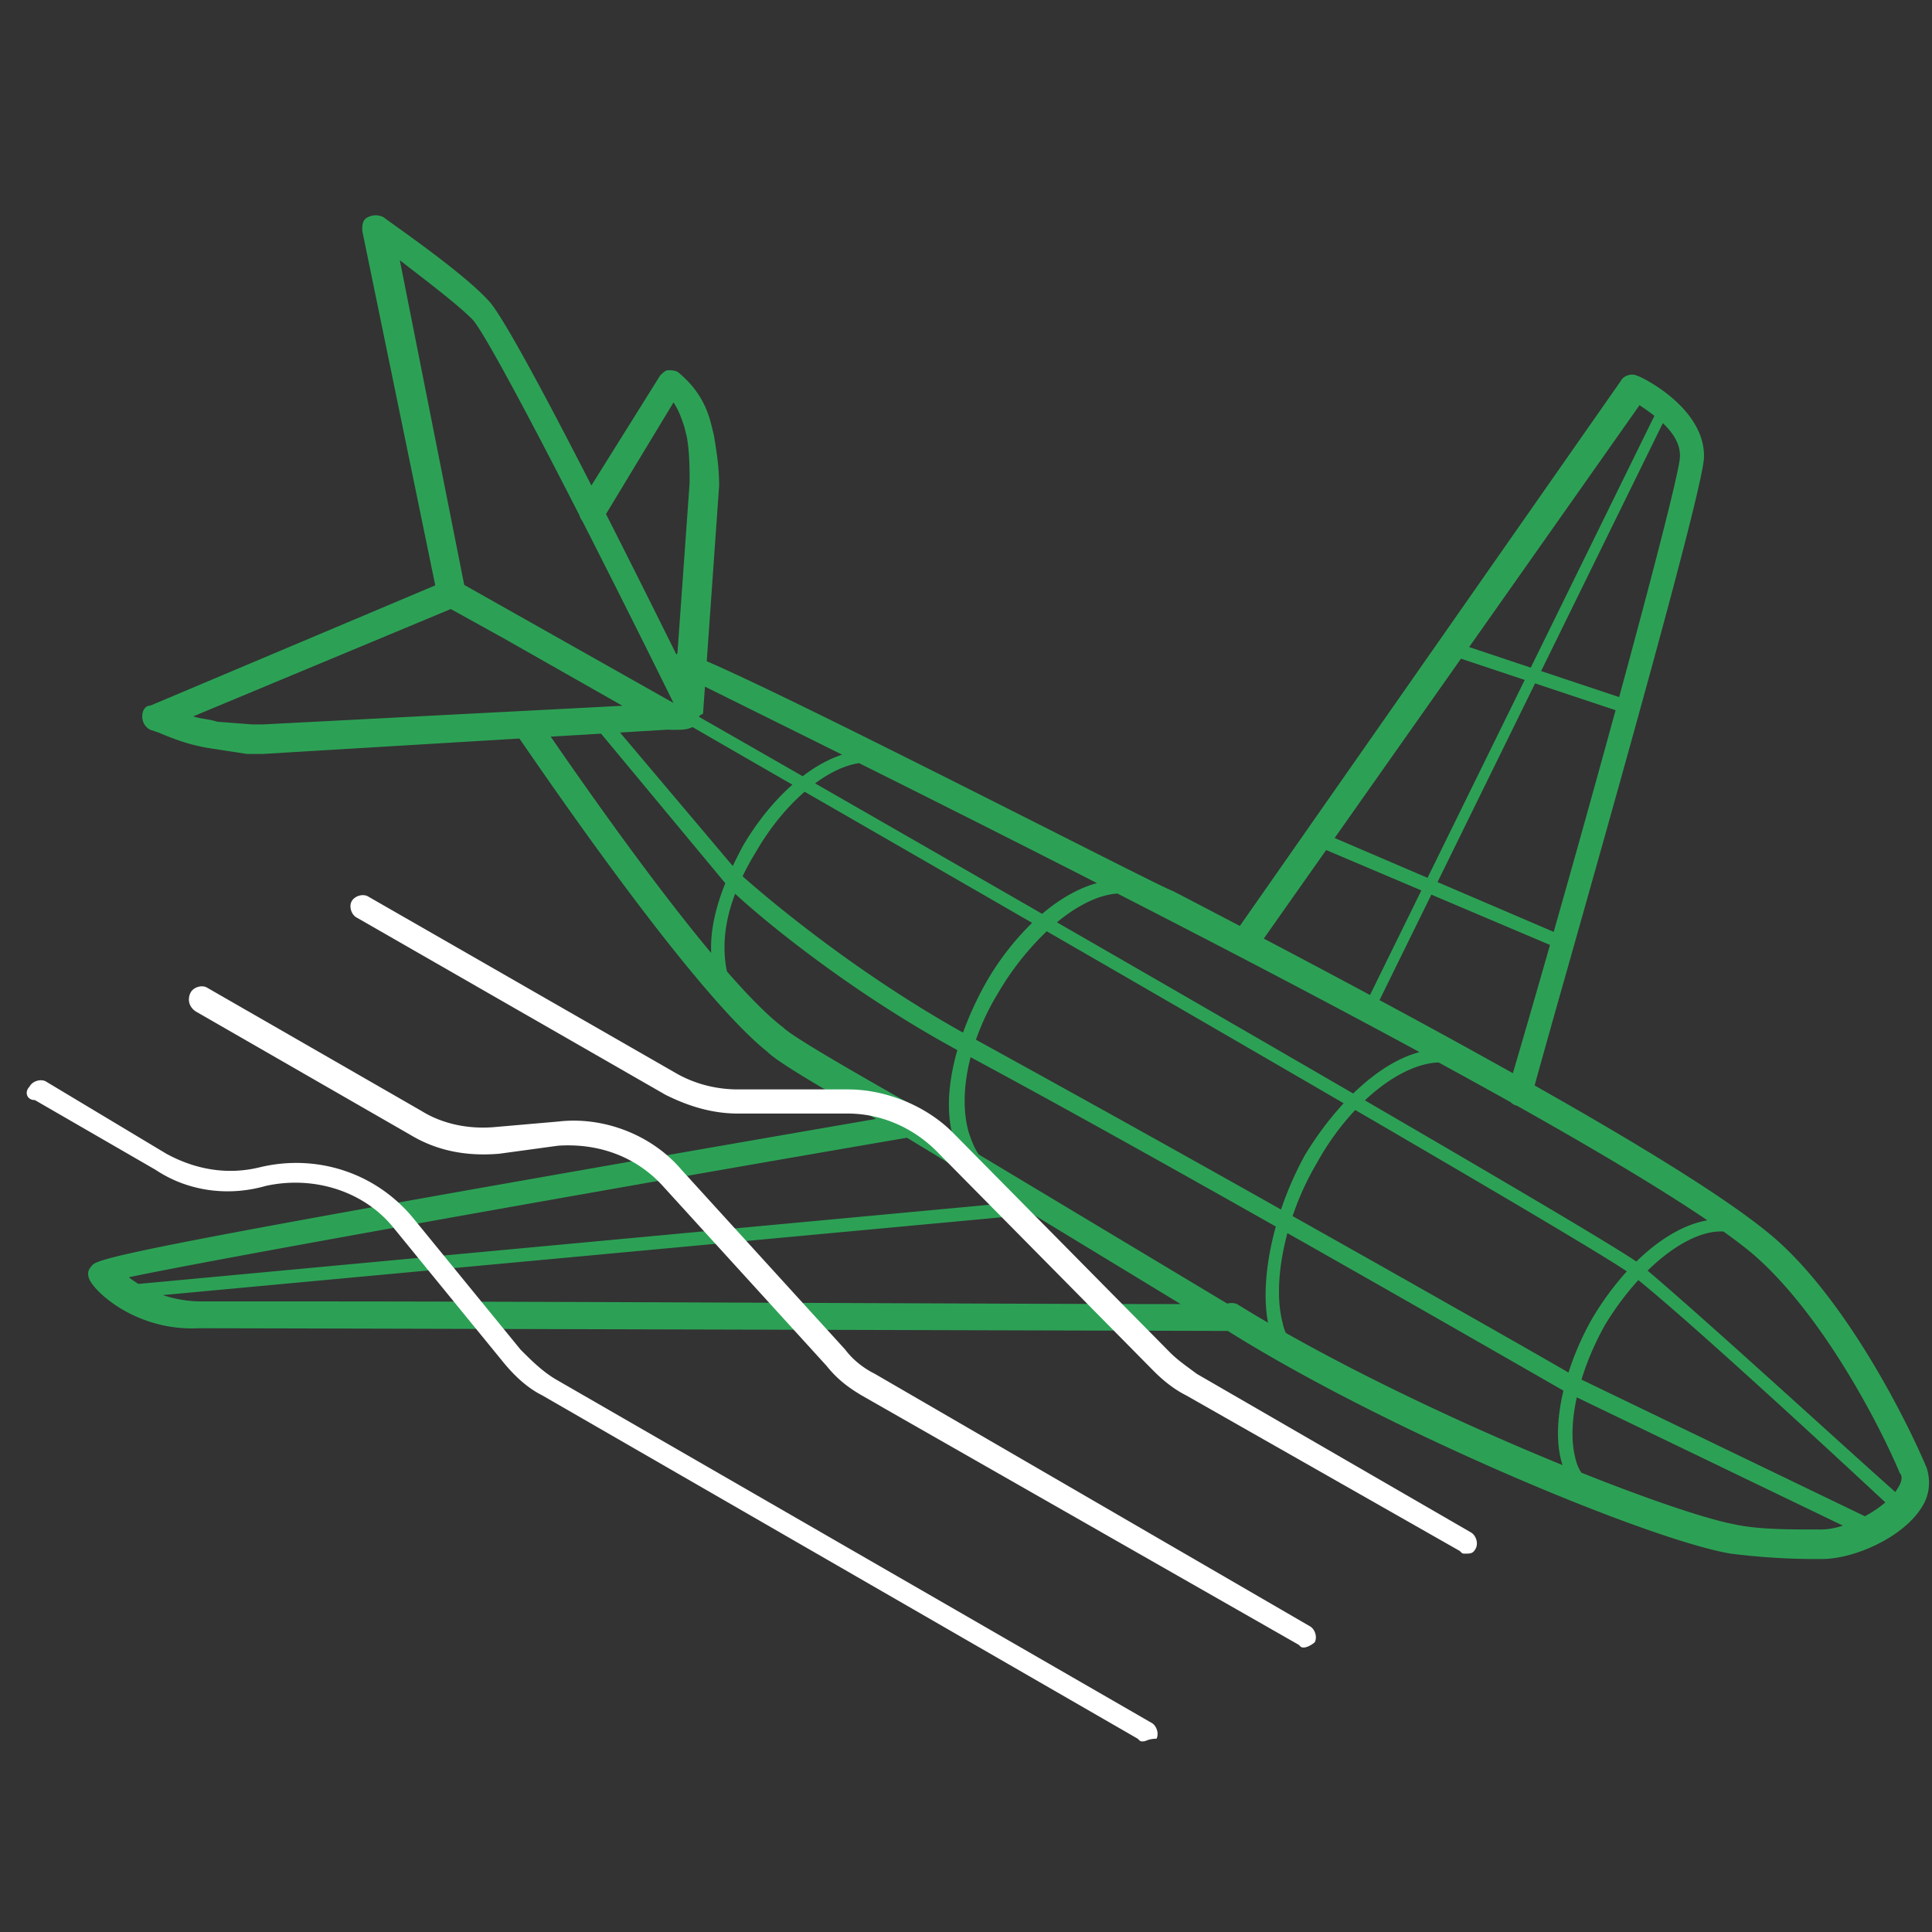 <svg width="72" height="72" fill="none" xmlns="http://www.w3.org/2000/svg"><rect width="100%" height="100%" fill="#333333" stroke="none"/><path fill-rule="evenodd" clip-rule="evenodd" d="M25.1 27.198c-.084 0-.15 0-.215-.007a.576.576 0 01-.084.006l-1.695.102 4.203 4.975c.121-.257.253-.516.392-.774.54-.912 1.172-1.676 1.83-2.257a2685.256 2685.256 0 01-3.727-2.149l-.004.004c-.2.1-.4.1-.7.1zm-1.902-.896l-4.438-2.52-1.96-1.085-9.6 4c.15.05.3.075.45.1.15.025.3.05.45.1l1.3.1h.4l9.738-.505h.008l3.652-.19zm6.716 2.626a5739.991 5739.991 0 00-3.863-2.213.343.343 0 00.013-.038c.045-.03.09-.058.136-.08l.071-1.008 1.373.68c.98.486 2.254 1.117 3.74 1.856-.48.155-.979.427-1.47.803zm-3.576-4.286c2.354 1.016 8.506 4.122 12.815 6.298 2.564 1.295 4.475 2.26 4.548 2.26.858.447 1.693.882 2.504 1.308L60.4 14.2c.1-.2.4-.3.6-.2.1 0 2.6 1.2 2.5 3.1-.146 1.53-3.373 12.943-5.19 19.367a601.066 601.066 0 00-1.12 3.985c4.596 2.596 7.599 4.507 9.01 5.748 2.6 2.3 4.8 6.6 5.6 8.5.1.3.2.9-.2 1.5-.7 1.1-2.5 1.9-3.7 1.9h-.3c-1.2 0-2.3-.1-3.1-.2-2.974-.495-12.728-4.528-18.742-8.3-.388 0-3.268-.009-7.293-.02h-.016C27.81 49.551 9.186 49.5 7.4 49.5c-2.1.1-3.6-1.1-4-1.7-.2-.3-.1-.5 0-.6l.001-.001c.197-.295.334-.5 29.244-5.5-2.346-1.338-3.694-2.148-4.044-2.499-2.647-2.117-7.706-9.448-9.067-11.421l-.177-.256-9.556.574h-.6l-1.3-.2c-.7-.1-1.3-.3-2-.6l-.3-.1c-.2-.1-.3-.3-.3-.5s.1-.4.3-.4l10.62-4.482L13.5 8.598c0-.2 0-.4.2-.5.2-.1.4-.1.6 0 .021.022.166.125.39.286.825.59 2.724 1.95 3.51 2.814.471.471 2.016 3.334 3.84 6.894l2.56-4.095c.1-.1.2-.2.3-.2.1 0 .3 0 .4.1.6.5 1 1.1 1.2 1.9l.1.4c.1.6.2 1.2.2 1.9l-.462 6.545zm-1.092-.292l.454-6.353c0-.5 0-1.1-.1-1.7l-.1-.4c-.1-.3-.2-.6-.4-.9l-2.516 4.16a567.868 567.868 0 012.62 5.23.275.275 0 01.042-.037zm-3.545-4.935a602.849 602.849 0 013.399 6.783l-7.8-4.4-2.4-12.1.457.354h.001c.816.63 1.74 1.344 2.242 1.846.341.341 1.799 3.01 3.993 7.305a.61.61 0 00.108.212zM56.518 41.2h-.017a.518.518 0 01-.206-.125 275.84 275.84 0 00-2.682-1.48c-.831.025-1.824.543-2.748 1.412 5.108 2.97 9.206 5.383 10.116 6.008.873-.855 1.801-1.393 2.648-1.537-1.741-1.182-4.229-2.661-7.11-4.278zm4.11 6.18c-1.005-.676-5.078-3.077-10.122-6.014A9.708 9.708 0 0049.1 43.3a10.465 10.465 0 00-.929 2.02c4.94 2.777 9.227 5.215 10.282 5.831.21-.658.498-1.323.847-1.95a10.82 10.82 0 011.328-1.822zM48.602 43.1a12.413 12.413 0 00-.861 1.976 1327.79 1327.79 0 00-11.371-6.329A9.188 9.188 0 0137.2 37a10.537 10.537 0 011.809-2.294 3836.1 3836.1 0 0111.065 6.409A12.075 12.075 0 0048.6 43.1zm-1.055 2.61c-3.829-2.165-8.013-4.503-11.376-6.311-.266 1.029-.295 2.01-.07 2.801.114.339.226.614.375.825l9.261 5.557a.564.564 0 01.365.018c.373.232.759.463 1.154.693-.188-.971-.078-2.255.29-3.584zM36.7 36.7a12.51 12.51 0 00-.811 1.783c-4.176-2.334-7.44-5.14-8.215-5.826.15-.313.325-.632.526-.957.517-.886 1.143-1.636 1.787-2.194a11631.7 11631.7 0 018.478 4.886A10.153 10.153 0 0036.7 36.7zm-1.022 2.434c-4.11-2.238-7.321-4.931-8.282-5.828-.264.697-.396 1.362-.396 1.994 0 .327.032.632.092.905.787.902 1.516 1.646 2.108 2.095.2.2 1.1.8 5 3 .155.078.25.277.238.503l1.117.67a3.12 3.12 0 01-.055-.173c-.238-.892-.158-1.996.178-3.166zM26.5 35.3c0-.763.202-1.566.53-2.385l-4.63-5.574-1.877.112c1.09 1.58 3.687 5.314 5.98 8.061a6.015 6.015 0 01-.003-.214zm30.605 15.86c-1.794-1.029-5.252-3.013-9.127-5.205-.339 1.256-.412 2.47-.178 3.345.026.132.066.257.117.373 3.277 1.852 7.097 3.613 10.317 4.928a4.727 4.727 0 01-.034-.1c-.213-.745-.171-1.687.065-2.677-.196-.111-.596-.34-1.16-.664zM58.7 54.3c-.15-.6-.125-1.375.062-2.225l9.916 4.78A2.66 2.66 0 0167.9 57c-1.3 0-2.4 0-3.3-.2-1.02-.196-3.116-.9-5.668-1.918-.11-.17-.19-.367-.232-.582zm11.562 1.69a4.274 4.274 0 01-.765.516l-10.56-5.092c.2-.657.49-1.343.863-2.014.378-.63.806-1.203 1.257-1.694 2.186 1.773 7.623 6.81 9.205 8.284zM50.428 40.753c.816-.794 1.672-1.335 2.475-1.544-3.598-1.95-7.528-4-11.261-5.91-.689.047-1.478.432-2.254 1.073a3451.94 3451.94 0 0111.04 6.38zm-11.59-6.697c.675-.573 1.377-.967 2.045-1.145a1037.698 1037.698 0 00-8.868-4.471c-.506.072-1.072.336-1.638.754 2.33 1.337 5.296 3.04 8.461 4.862zM68.02 53.252l-.002-.002-.002-.002c-2.246-2.03-5.142-4.65-6.615-5.896.966-.945 1.998-1.504 2.828-1.457.464.331.858.634 1.172.905 2.5 2.2 4.6 6.2 5.4 8.1.1.1.1.3-.1.6l-.041.062-.014.02-.015.02c-.539-.476-1.493-1.339-2.607-2.346l-.004-.004zM47.098 34.978l2.324-3.3 3.548 1.505-1.914 3.898c-1.247-.67-2.566-1.37-3.958-2.103zm7.348-10.431l-4.708 6.683 3.462 1.484 3.622-7.375-2.376-.792zm.304-.432L61.1 15.1c.166.11.36.243.555.396l-4.608 9.385-2.297-.766zM62.6 17.1c.058-.516-.246-.966-.63-1.332l-4.537 9.241 2.908.97c1.21-4.443 2.165-8.118 2.26-8.879zm-2.392 9.367a853.46 853.46 0 01-2.306 8.262l-4.33-1.856 3.636-7.406 3 1zm-2.444 8.748l-4.422-1.875-1.931 3.932a340.27 340.27 0 014.969 2.723c.418-1.415.89-3.05 1.384-4.78zM11.901 48.5c4.673 0 12.187.03 18.954.058 5.54.022 10.58.042 13.146.042l-5.502-3.344-32.431 3.008c.423.14.909.236 1.433.236h4.4zm-6.741-.652a3.368 3.368 0 01-.36-.248c3.3-.7 18.5-3.4 29-5.2l3.973 2.414L5.16 47.848z" fill="#2CA155"/><path fill-rule="evenodd" clip-rule="evenodd" d="M54.4 57.799c.1.1.1.1.2.1.2 0 .3 0 .4-.2.1-.2 0-.5-.2-.6l-10.2-5.9a32.58 32.58 0 00-.239-.177c-.286-.211-.524-.386-.761-.623l-8.1-8.2c-1-1-2.5-1.6-3.9-1.6h-4.1c-.8 0-1.6-.2-2.3-.6l-11.5-6.6c-.2-.1-.5 0-.6.2-.1.2 0 .5.2.6l11.5 6.6c.8.4 1.7.7 2.7.7h4.1c1.2 0 2.4.5 3.3 1.4l8.1 8.2c.4.4.8.7 1.2.9l10.2 5.8zm-5.8 3.598c-.1 0-.1 0-.2-.1l-16.3-9.3c-.5-.3-.9-.6-1.3-1.1l-6.1-6.7c-1-1.1-2.4-1.6-3.9-1.5l-2.2.3c-1.2.1-2.3-.1-3.3-.7l-8-4.6c-.3-.2-.3-.5-.2-.7.1-.2.4-.3.6-.2l8 4.6c.8.5 1.8.7 2.8.6l2.3-.2c1.7-.2 3.5.5 4.6 1.8l6.1 6.7c.3.4.7.7 1.1.9l16.2 9.4c.2.1.3.4.2.6-.1.1-.3.2-.4.2zm-6 3.5c-.1 0-.1 0-.2-.1l-22.2-12.8c-.6-.3-1.1-.8-1.5-1.3l-4-4.9c-1.1-1.4-3-2-4.8-1.6-1.4.4-2.9.2-4.1-.6l-4.5-2.6c-.3 0-.4-.3-.2-.5.1-.2.4-.3.6-.2l4.5 2.7c1.1.6 2.3.8 3.5.5 2.1-.5 4.3.2 5.7 1.9l4 4.9c.4.4.8.8 1.3 1.1l22.2 12.8c.2.1.3.4.2.6-.19 0-.3.04-.38.07a.363.363 0 01-.12.03z" fill="#fff"/></svg>